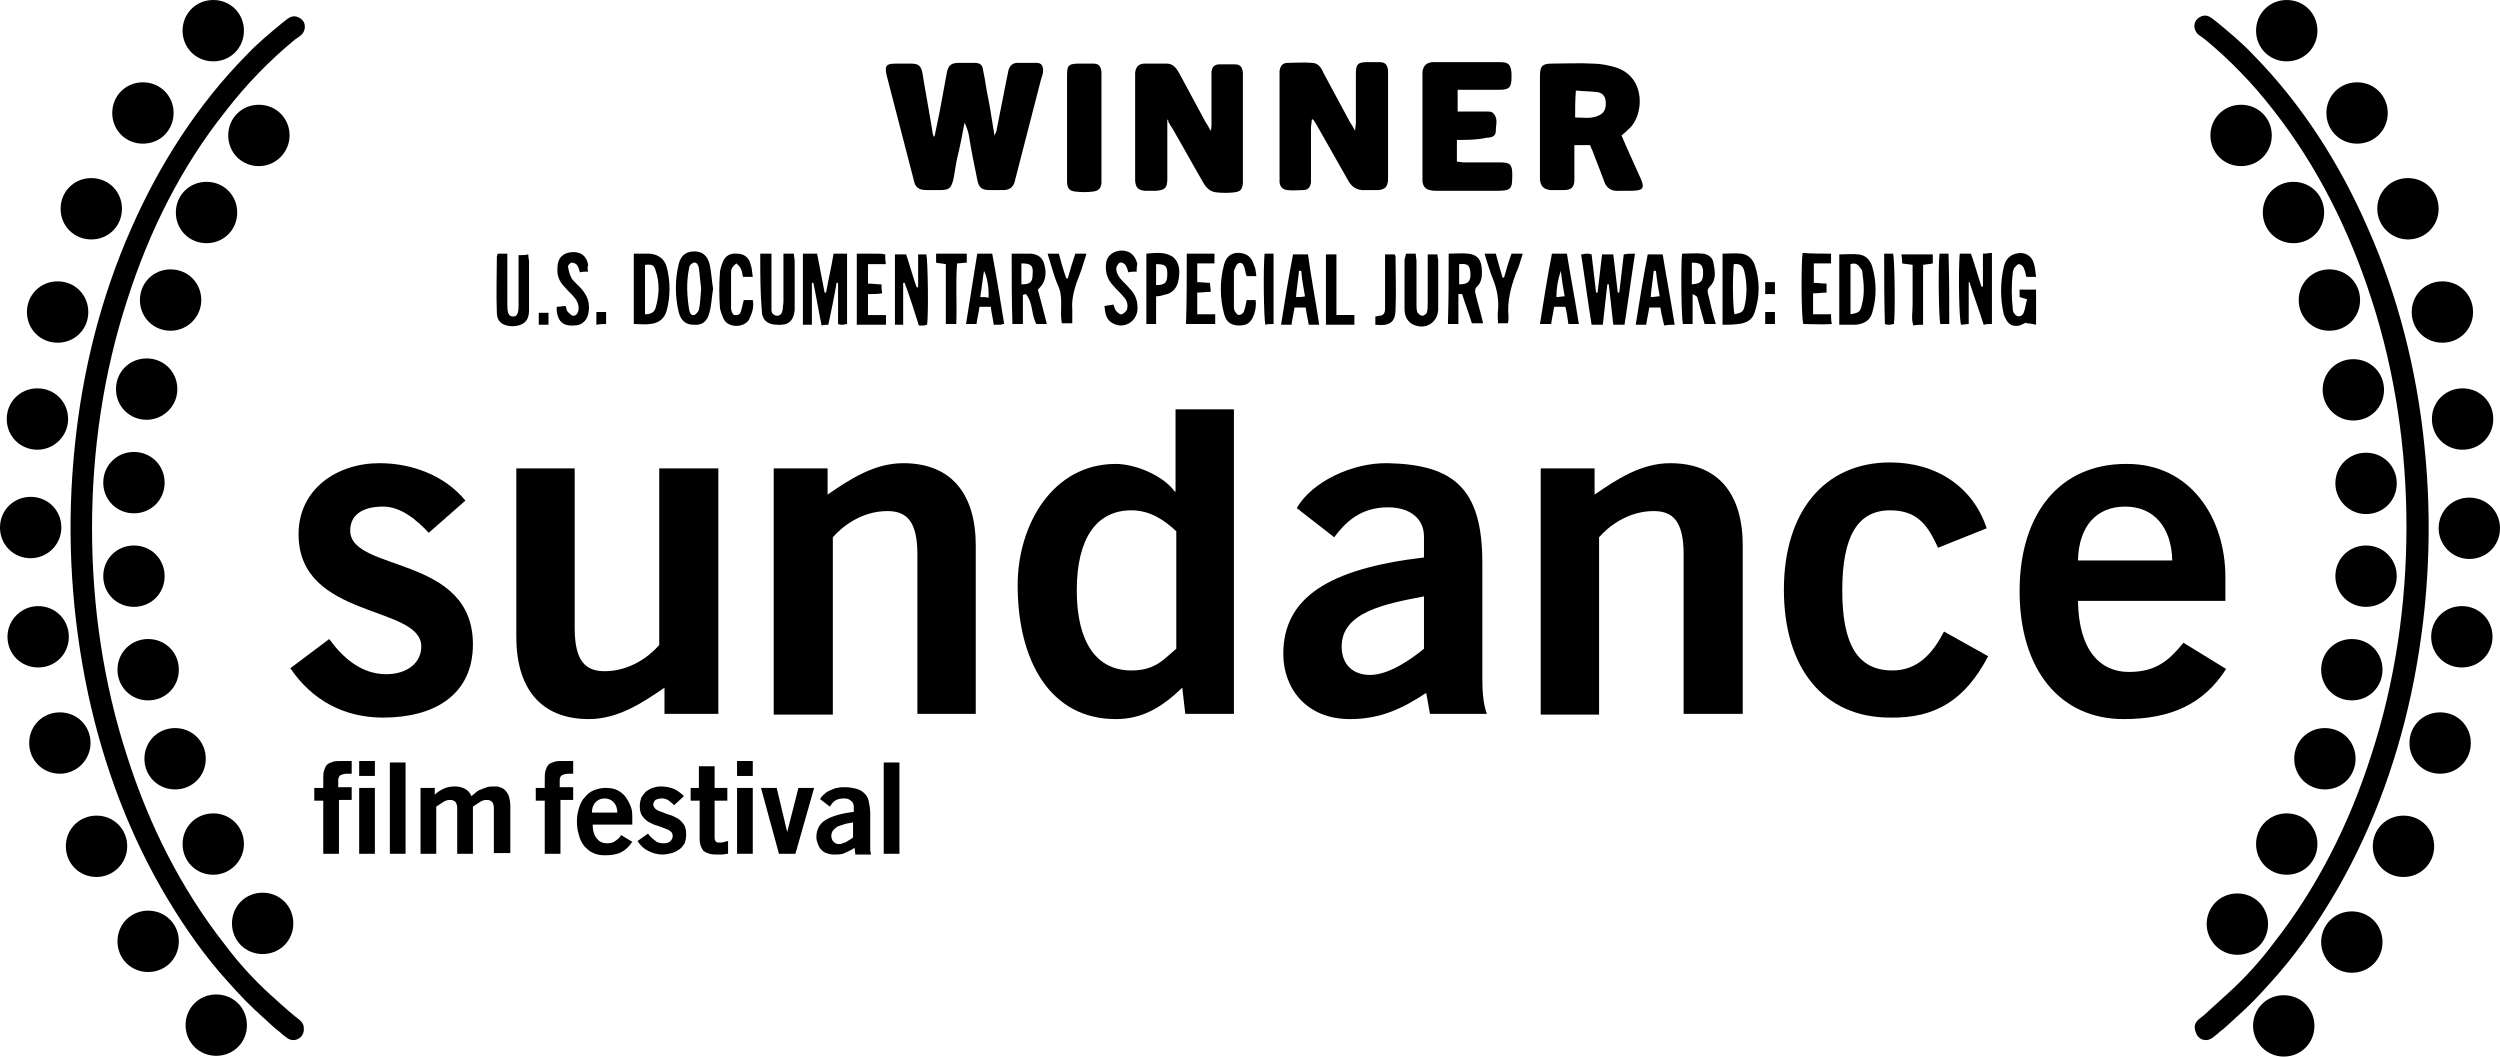 <?xml version="1.0" encoding="utf-8"?>
<!-- Generator: Adobe Illustrator 21.0.2, SVG Export Plug-In . SVG Version: 6.00 Build 0)  -->
<svg version="1.1" id="Layer_1" xmlns="http://www.w3.org/2000/svg" xmlns:xlink="http://www.w3.org/1999/xlink" x="0px" y="0px"
	 viewBox="0 0 334.1 141.2" style="enable-background:new 0 0 334.1 141.2;" xml:space="preserve">
<path d="M205.9,95.4V62.6h7.2v3.5c2.9-2,6.2-4.2,10.1-4.2c6.6,0,9.7,4.3,9.7,11v22.5H225V74.1c0-4.4-1.4-5.8-4-5.8
	c-3.4,0-6,2-7.3,3.5v23.7H205.9L205.9,95.4z"/>
<path d="M259,73.2c-1.3-2.8-2.6-5-6.4-5c-4.3,0-6.4,3.4-6.4,10.7c0,7.3,2.1,10.7,6.7,10.7c3.4,0,5.4-2.3,6.9-5.2l5.9,3.3
	c-3.1,5.9-7.1,8.3-13.1,8.2c-8.9,0-14.2-6.6-14.2-17.1c0-10.4,5.4-17,14.2-17c6.2,0,11.1,3.3,12.9,8.8L259,73.2L259,73.2z"/>
<path d="M277.7,80.3c0.1,6.8,3.1,9.5,6.8,9.5c3.7,0,5.4-1.6,7.3-3.9l5.7,3.5c-3,4.7-7.4,6.7-13.7,6.7c-8.5,0-13.9-6.6-13.9-17.1
	c0-10.4,5.4-17,14.2-17c8.6-0.1,13.3,7.2,13.3,15.1v3.2H277.7L277.7,80.3z M290.3,74.9c-0.1-4.5-2.5-7.2-6.3-7.2
	c-3.8,0-6.2,2.6-6.3,7.2H290.3L290.3,74.9z"/>
<path d="M57.3,71.2c-1.6-1.7-3.7-3.5-6.1-3.5c-3,0-4.4,1.3-4.4,3.2c0,5.6,16.4,3.2,16.4,15.2c0,6.8-5.2,9.8-12,9.8
	c-5.2,0-9.5-2.3-12.4-6.6l5.2-3.9c1.8,2.5,4.3,4.7,7.6,4.7c2.8,0,4.7-1.5,4.7-3.7c0-5.6-16.4-3.6-16.4-15c0-6.1,5.2-9.5,10.8-9.5
	c4.3,0,8.7,1.6,11.5,5L57.3,71.2L57.3,71.2z"/>
<path d="M96,62.6v32.8h-7.2v-3.5c-2.9,2-6.2,4.2-10.1,4.2c-6.6,0-9.7-4.3-9.7-11V62.6h7.8v21.3c0,4.4,1.4,5.8,4,5.8
	c3.4,0,6-2,7.3-3.5V62.6H96L96,62.6z"/>
<path d="M103.4,95.4V62.6h7.2v3.5c2.9-2,6.2-4.2,10.1-4.2c6.6,0,9.7,4.3,9.7,11v22.5h-7.8V74.1c0-4.4-1.4-5.8-4-5.8
	c-3.4,0-6,2-7.3,3.5v23.7H103.4L103.4,95.4z"/>
<path d="M191.1,95.4l-0.5-2.8c-3.2,2.1-6.1,3.5-10.2,3.5c-5.9,0-8.9-4.2-8.9-8.7c0-7.5,6-11.4,18.8-12.9v-2.8c0-2.5-2-3.9-4.8-3.9
	c-3.7,0-5.7,2-7.2,4l-5-3.9c2-3.5,7.4-6.1,12.2-6c8.8,0.2,12.6,3.4,12.6,13.3v15.5c0,1.6,0.1,3.3,0.6,4.7H191.1L191.1,95.4z
	 M190.3,79.7c-5.2,1-11,2.1-11,6.7c0,2.5,1.6,3.8,3.8,3.8c2.5,0,5.5-2.1,7.2-3.5V79.7L190.3,79.7z"/>
<path d="M165,95.4h-6.6l-0.4-3.5c-2.8,2.7-5.4,4.2-8.9,4.2c-8.7,0-13.1-7.7-13.1-17.9c0-8.1,4.7-16.2,13.1-16.2
	c2.7,0,6.4,1.6,7.9,3.7h0.1V54.7h7.8V95.4L165,95.4z M157.2,71c-1.6-1.5-3.5-2.8-6-2.8c-4.7,0-7.3,3.8-7.3,10.7
	c0,6.9,2.6,10.7,7.3,10.7c3.3,0,4.4-1.6,6-2.9V71L157.2,71z"/>
<path d="M45.3,107v7.1h-2.1V107H42v-1.7h1.2v-1.1c0-0.5,0-0.9,0.1-1.2c0.1-0.3,0.2-0.6,0.4-0.8c0.2-0.2,0.5-0.3,0.8-0.4
	c0.3-0.1,0.7-0.1,1.1-0.1H47v1.7h-0.6c-0.4,0-0.7,0.1-0.9,0.2c-0.2,0.1-0.3,0.4-0.3,0.7v0.9h1.8v1.7H45.3L45.3,107z M48,103.7v-2
	h2.1v2H48L48,103.7z M50.1,114.1H48v-8.8h2.1V114.1L50.1,114.1z"/>
<path d="M52.1,114.1v-12.2h2.1v12.2H52.1L52.1,114.1z"/>
<path d="M56.2,114.1v-8.8h1.9v0.9c0.4-0.4,0.8-0.6,1.2-0.8c0.4-0.2,0.9-0.3,1.5-0.3c0.5,0,0.9,0.1,1.3,0.3c0.4,0.2,0.7,0.5,0.9,1
	c0.2-0.2,0.4-0.3,0.6-0.5c0.2-0.2,0.4-0.3,0.7-0.4c0.2-0.1,0.5-0.2,0.8-0.3c0.3-0.1,0.6-0.1,1-0.1c0.2,0,0.5,0,0.7,0.1
	c0.3,0.1,0.5,0.2,0.7,0.4c0.2,0.2,0.4,0.5,0.5,0.8c0.1,0.3,0.2,0.8,0.2,1.3v6.3H66V108c0-0.4-0.1-0.6-0.2-0.8
	c-0.2-0.2-0.4-0.3-0.8-0.3c-0.3,0-0.6,0.1-0.9,0.3c-0.3,0.2-0.6,0.4-0.9,0.6v6.3h-2.1V108c0-0.4-0.1-0.6-0.2-0.8
	c-0.2-0.2-0.4-0.3-0.8-0.3c-0.3,0-0.6,0.1-0.9,0.3c-0.3,0.2-0.6,0.4-0.9,0.6v6.3H56.2L56.2,114.1z"/>
<path d="M74.9,107v7.1h-2.1V107h-1.2v-1.7h1.2v-1.1c0-0.5,0-0.9,0.1-1.2c0.1-0.3,0.2-0.6,0.4-0.8c0.2-0.2,0.5-0.3,0.8-0.4
	c0.3-0.1,0.7-0.1,1.1-0.1h1.4v1.7h-0.6c-0.4,0-0.7,0.1-0.9,0.2c-0.2,0.1-0.3,0.4-0.3,0.7v0.9h1.8v1.7H74.9L74.9,107z"/>
<path d="M79.2,110.1c0,0.9,0.2,1.6,0.6,2c0.3,0.4,0.8,0.6,1.3,0.6c0.5,0,0.9-0.1,1.1-0.3c0.3-0.2,0.6-0.4,0.8-0.8l1.5,0.9
	c-0.4,0.6-0.9,1.1-1.5,1.4c-0.6,0.3-1.3,0.4-2.2,0.4c-0.6,0-1.1-0.1-1.5-0.3c-0.5-0.2-0.8-0.5-1.2-0.9c-0.3-0.4-0.6-0.9-0.7-1.4
	c-0.2-0.6-0.3-1.2-0.3-1.9c0-0.7,0.1-1.3,0.3-1.9c0.2-0.6,0.4-1,0.8-1.4c0.3-0.4,0.7-0.7,1.2-0.9c0.5-0.2,1-0.3,1.6-0.3
	c0.6,0,1.1,0.1,1.5,0.3c0.4,0.2,0.8,0.5,1.1,0.9c0.3,0.4,0.5,0.8,0.7,1.3c0.2,0.5,0.2,1,0.2,1.5v0.9H79.2L79.2,110.1z M82.5,108.6
	c0-0.6-0.2-1.1-0.5-1.4c-0.3-0.3-0.7-0.5-1.2-0.5c-0.5,0-0.9,0.2-1.2,0.5c-0.3,0.3-0.5,0.8-0.5,1.4H82.5L82.5,108.6z"/>
<path d="M90.1,107.6c-0.2-0.2-0.5-0.4-0.7-0.6c-0.3-0.2-0.6-0.3-0.9-0.3c-0.4,0-0.7,0.1-0.9,0.2c-0.2,0.2-0.3,0.4-0.3,0.6
	c0,0.2,0.1,0.4,0.3,0.6c0.2,0.2,0.5,0.3,0.8,0.4c0.3,0.1,0.7,0.3,1.1,0.4c0.4,0.1,0.7,0.3,1.1,0.5c0.3,0.2,0.6,0.5,0.8,0.8
	c0.2,0.3,0.3,0.8,0.3,1.3c0,0.5-0.1,0.9-0.2,1.2c-0.2,0.3-0.4,0.6-0.7,0.8c-0.3,0.2-0.6,0.4-1,0.5c-0.4,0.1-0.8,0.2-1.3,0.2
	c-0.7,0-1.3-0.2-1.9-0.5c-0.6-0.3-1-0.7-1.4-1.3l1.4-1c0.2,0.3,0.5,0.6,0.9,0.9c0.3,0.3,0.7,0.4,1.2,0.4c0.4,0,0.7-0.1,0.9-0.3
	c0.2-0.2,0.3-0.4,0.3-0.7c0-0.2-0.1-0.5-0.3-0.6c-0.2-0.2-0.5-0.3-0.8-0.4c-0.3-0.1-0.7-0.3-1.1-0.4c-0.4-0.1-0.7-0.3-1.1-0.5
	c-0.3-0.2-0.6-0.5-0.8-0.8c-0.2-0.3-0.3-0.7-0.3-1.3c0-0.4,0.1-0.8,0.2-1.1c0.2-0.3,0.4-0.6,0.6-0.8c0.3-0.2,0.6-0.4,0.9-0.5
	c0.3-0.1,0.7-0.2,1.1-0.2c0.6,0,1.1,0.1,1.7,0.3c0.5,0.2,1,0.6,1.4,1L90.1,107.6L90.1,107.6z"/>
<path d="M93.4,105.3v-2.9h2.1v2.9h1.7v1.7h-1.7v5c0,0.2,0.1,0.4,0.2,0.5c0.1,0.1,0.3,0.1,0.6,0.1c0.2,0,0.3,0,0.5-0.1
	c0.2,0,0.3-0.1,0.5-0.1v1.7c-0.3,0-0.6,0.1-0.8,0.1c-0.3,0-0.5,0-0.8,0c-0.8,0-1.3-0.2-1.7-0.5c-0.3-0.4-0.5-0.9-0.5-1.5V107h-1.2
	v-1.7H93.4L93.4,105.3z"/>
<path d="M98.5,103.7v-2h2.1v2H98.5L98.5,103.7z M100.6,114.1h-2.1v-8.8h2.1V114.1L100.6,114.1z"/>
<path d="M101.7,105.3h2.1l1.4,5.9h0l1.5-5.9h2.1l-2.5,8.8h-2.2L101.7,105.3L101.7,105.3z"/>
<path d="M114.3,114.1l-0.1-0.8c-0.4,0.3-0.9,0.5-1.3,0.7c-0.4,0.2-0.9,0.2-1.5,0.2c-0.4,0-0.7-0.1-1-0.2c-0.3-0.1-0.5-0.3-0.7-0.5
	c-0.2-0.2-0.3-0.5-0.4-0.7c-0.1-0.3-0.2-0.6-0.2-0.9c0-1,0.4-1.8,1.2-2.3c0.8-0.5,2.1-0.9,3.8-1.1v-0.7c0-0.3-0.1-0.6-0.4-0.8
	c-0.2-0.2-0.5-0.3-0.9-0.3c-0.5,0-0.9,0.1-1.2,0.3c-0.3,0.2-0.5,0.5-0.7,0.8l-1.3-1c0.1-0.2,0.3-0.5,0.6-0.7
	c0.2-0.2,0.5-0.4,0.8-0.5c0.3-0.1,0.6-0.3,0.9-0.3c0.3-0.1,0.7-0.1,1-0.1c0.6,0,1.1,0.1,1.5,0.2c0.4,0.1,0.8,0.3,1.1,0.6
	c0.3,0.3,0.5,0.6,0.6,1.1c0.1,0.5,0.2,1,0.2,1.7v4.1c0,0.2,0,0.4,0,0.7c0,0.2,0.1,0.4,0.1,0.6H114.3L114.3,114.1z M114,109.9
	c-0.3,0.1-0.7,0.1-1,0.2c-0.3,0.1-0.7,0.2-0.9,0.3c-0.3,0.1-0.5,0.3-0.7,0.5c-0.2,0.2-0.3,0.5-0.3,0.8c0,0.3,0.1,0.6,0.3,0.8
	c0.2,0.2,0.4,0.3,0.7,0.3c0.2,0,0.3,0,0.5-0.1c0.2-0.1,0.4-0.1,0.5-0.2c0.2-0.1,0.3-0.2,0.5-0.3c0.2-0.1,0.3-0.2,0.4-0.3V109.9
	L114,109.9z"/>
<path d="M118.1,114.1v-12.2h2.1v12.2H118.1L118.1,114.1z"/>
<path d="M295.4,18.1c0-2.3,1.8-4.1,4.1-4.1c2.3,0,4.1,1.8,4.1,4.1c0,2.3-1.8,4.1-4.1,4.1C297.2,22.2,295.4,20.4,295.4,18.1
	L295.4,18.1z"/>
<path d="M301.5,4.1c0-2.3,1.8-4.1,4.1-4.1c2.3,0,4.1,1.8,4.1,4.1c0,2.3-1.8,4.1-4.1,4.1C303.3,8.2,301.5,6.4,301.5,4.1L301.5,4.1z"
	/>
<path d="M310.9,15.1c0-2.3,1.8-4.1,4.1-4.1c2.3,0,4.1,1.8,4.1,4.1c0,2.3-1.8,4.1-4.1,4.1C312.7,19.2,310.9,17.4,310.9,15.1
	L310.9,15.1z"/>
<path d="M302.4,28.4c0-2.3,1.8-4.1,4.1-4.1c2.3,0,4.1,1.8,4.1,4.1c0,2.3-1.8,4.1-4.1,4.1C304.2,32.5,302.4,30.7,302.4,28.4
	L302.4,28.4z"/>
<path d="M317.7,27.9c0-2.3,1.8-4.1,4.1-4.1c2.3,0,4.1,1.8,4.1,4.1c0,2.3-1.8,4.1-4.1,4.1C319.6,32,317.7,30.2,317.7,27.9L317.7,27.9
	z"/>
<path d="M307.2,40.1c0-2.3,1.8-4.1,4.1-4.1c2.3,0,4.1,1.8,4.1,4.1c0,2.3-1.8,4.1-4.1,4.1C309,44.2,307.2,42.4,307.2,40.1L307.2,40.1
	z"/>
<path d="M322.3,41.7c0-2.3,1.8-4.1,4.1-4.1c2.3,0,4.1,1.8,4.1,4.1c0,2.3-1.8,4.1-4.1,4.1C324.1,45.8,322.3,44,322.3,41.7L322.3,41.7
	z"/>
<path d="M310.4,52.1c0-2.3,1.8-4.1,4.1-4.1c2.3,0,4.1,1.8,4.1,4.1c0,2.3-1.8,4.1-4.1,4.1C312.2,56.2,310.4,54.3,310.4,52.1
	L310.4,52.1z"/>
<path d="M325,56c0-2.3,1.8-4.1,4.1-4.1c2.3,0,4.1,1.8,4.1,4.1s-1.8,4.1-4.1,4.1C326.8,60.1,325,58.3,325,56L325,56z"/>
<path d="M312.1,64.6c0-2.3,1.8-4.1,4.1-4.1c2.3,0,4.1,1.8,4.1,4.1c0,2.3-1.8,4.1-4.1,4.1C313.9,68.7,312.1,66.8,312.1,64.6
	L312.1,64.6z"/>
<path d="M325.9,70.6c0-2.3,1.8-4.1,4.1-4.1c2.3,0,4.1,1.8,4.1,4.1c0,2.3-1.8,4.1-4.1,4.1C327.7,74.7,325.9,72.8,325.9,70.6
	L325.9,70.6z"/>
<path d="M312.1,77c0-2.3,1.8-4.1,4.1-4.1c2.3,0,4.1,1.8,4.1,4.1c0,2.3-1.8,4.1-4.1,4.1C313.9,81.1,312.1,79.3,312.1,77L312.1,77z"/>
<path d="M324.9,85.1c0-2.3,1.8-4.1,4.1-4.1c2.3,0,4.1,1.8,4.1,4.1c0,2.3-1.8,4.1-4.1,4.1C326.7,89.2,324.9,87.4,324.9,85.1
	L324.9,85.1z"/>
<path d="M310.2,89.5c0-2.3,1.8-4.1,4.1-4.1c2.3,0,4.1,1.8,4.1,4.1c0,2.3-1.8,4.1-4.1,4.1C312,93.6,310.2,91.8,310.2,89.5L310.2,89.5
	z"/>
<path d="M322,99.3c0-2.3,1.8-4.1,4.1-4.1c2.3,0,4.1,1.8,4.1,4.1c0,2.3-1.8,4.1-4.1,4.1C323.8,103.4,322,101.6,322,99.3L322,99.3z"/>
<path d="M306.6,101.4c0-2.3,1.8-4.1,4.1-4.1c2.3,0,4.1,1.8,4.1,4.1c0,2.3-1.8,4.1-4.1,4.1C308.4,105.5,306.6,103.7,306.6,101.4
	L306.6,101.4z"/>
<path d="M317.1,113.1c0-2.3,1.8-4.1,4.1-4.1c2.3,0,4.1,1.8,4.1,4.1c0,2.3-1.8,4.1-4.1,4.1C318.9,117.2,317.1,115.4,317.1,113.1
	L317.1,113.1z"/>
<path d="M301.5,112.8c0-2.3,1.8-4.1,4.1-4.1c2.3,0,4.1,1.8,4.1,4.1c0,2.3-1.8,4.1-4.1,4.1C303.3,116.9,301.5,115.1,301.5,112.8
	L301.5,112.8z"/>
<path d="M310.2,125.9c0-2.3,1.8-4.1,4.1-4.1c2.3,0,4.1,1.8,4.1,4.1c0,2.3-1.8,4.1-4.1,4.1C312,130,310.2,128.1,310.2,125.9
	L310.2,125.9z"/>
<path d="M294.9,123.5c0-2.3,1.8-4.1,4.1-4.1c2.3,0,4.1,1.8,4.1,4.1c0,2.3-1.8,4.1-4.1,4.1C296.7,127.6,294.9,125.7,294.9,123.5
	L294.9,123.5z"/>
<path d="M301.1,137.1c0-2.3,1.8-4.1,4.1-4.1c2.3,0,4.1,1.8,4.1,4.1c0,2.3-1.8,4.1-4.1,4.1C302.9,141.2,301.1,139.3,301.1,137.1
	L301.1,137.1z"/>
<path d="M294.8,139c0.6,0,1-0.4,1.5-0.8c0.4-0.4,0.9-0.7,1.3-1.1c0.8-0.7,1.6-1.5,2.4-2.2c1.6-1.5,3.1-3.2,4.6-4.9
	c3-3.5,5.6-7.4,7.9-11.4c4.9-8.6,8.2-18,10.1-27.7c2-10.3,2.5-20.8,1.4-31.3c-1-10-3.5-20-7.6-29.2c-3.7-8.5-8.8-16.5-15.3-23.1
	c-1.5-1.6-3.2-3-4.9-4.4c-0.4-0.3-0.8-0.7-1.3-0.8c-0.5-0.1-1.1,0.2-1.4,0.6c-0.3,0.4-0.3,1-0.1,1.4c0.2,0.5,0.8,0.8,1.2,1.1
	c3.4,2.8,6.5,6,9.2,9.5c5.9,7.5,10.2,16.2,13.1,25.2c3.2,9.8,4.7,20.2,4.7,30.5c0,10.3-1.5,20.7-4.7,30.5
	c-2.9,9.1-7.2,17.7-13.1,25.2c-1.8,2.4-3.8,4.6-6,6.6c-1.1,1-2.2,2-3.3,3c-0.6,0.5-1.2,0.8-1.2,1.6C293.4,138.4,294,139,294.8,139"
	/>
<path d="M38.7,18.1c0-2.3-1.8-4.1-4.1-4.1c-2.3,0-4.1,1.8-4.1,4.1c0,2.3,1.8,4.1,4.1,4.1C36.9,22.2,38.7,20.3,38.7,18.1L38.7,18.1z"
	/>
<path d="M32.6,4.1c0-2.3-1.8-4.1-4.1-4.1c-2.3,0-4.1,1.8-4.1,4.1c0,2.3,1.8,4.1,4.1,4.1C30.8,8.2,32.6,6.4,32.6,4.1L32.6,4.1z"/>
<path d="M23.2,15.1c0-2.3-1.8-4.1-4.1-4.1c-2.3,0-4.1,1.8-4.1,4.1c0,2.3,1.8,4.1,4.1,4.1C21.4,19.2,23.2,17.4,23.2,15.1L23.2,15.1z"
	/>
<path d="M31.7,28.4c0-2.3-1.8-4.1-4.1-4.1c-2.3,0-4.1,1.8-4.1,4.1c0,2.3,1.8,4.1,4.1,4.1C29.9,32.5,31.7,30.7,31.7,28.4L31.7,28.4z"
	/>
<path d="M16.3,27.9c0-2.3-1.8-4.1-4.1-4.1c-2.3,0-4.1,1.8-4.1,4.1c0,2.3,1.8,4.1,4.1,4.1C14.5,32,16.3,30.2,16.3,27.9L16.3,27.9z"/>
<path d="M26.9,40.1c0-2.3-1.8-4.1-4.1-4.1c-2.3,0-4.1,1.8-4.1,4.1c0,2.3,1.8,4.1,4.1,4.1C25.1,44.2,26.9,42.3,26.9,40.1L26.9,40.1z"
	/>
<path d="M11.8,41.7c0-2.3-1.8-4.1-4.1-4.1c-2.3,0-4.1,1.8-4.1,4.1c0,2.3,1.8,4.1,4.1,4.1C10,45.8,11.8,44,11.8,41.7L11.8,41.7z"/>
<path d="M23.7,52c0-2.3-1.8-4.1-4.1-4.1c-2.3,0-4.1,1.8-4.1,4.1c0,2.3,1.8,4.1,4.1,4.1C21.8,56.1,23.7,54.3,23.7,52L23.7,52z"/>
<path d="M9.1,56c0-2.3-1.8-4.1-4.1-4.1c-2.3,0-4.1,1.8-4.1,4.1c0,2.3,1.8,4.1,4.1,4.1C7.2,60.1,9.1,58.3,9.1,56L9.1,56z"/>
<path d="M22,64.5c0-2.3-1.8-4.1-4.1-4.1c-2.3,0-4.1,1.8-4.1,4.1c0,2.3,1.8,4.1,4.1,4.1C20.2,68.6,22,66.8,22,64.5L22,64.5z"/>
<path d="M8.2,70.5c0-2.3-1.8-4.1-4.1-4.1c-2.3,0-4.1,1.8-4.1,4.1c0,2.3,1.8,4.1,4.1,4.1C6.3,74.6,8.2,72.8,8.2,70.5L8.2,70.5z"/>
<path d="M22,77c0-2.3-1.8-4.1-4.1-4.1c-2.3,0-4.1,1.8-4.1,4.1c0,2.3,1.8,4.1,4.1,4.1C20.2,81.1,22,79.3,22,77L22,77z"/>
<path d="M9.2,85.1c0-2.3-1.8-4.1-4.1-4.1C2.9,81,1,82.8,1,85.1c0,2.3,1.8,4.1,4.1,4.1C7.4,89.2,9.2,87.4,9.2,85.1L9.2,85.1z"/>
<path d="M23.9,89.5c0-2.3-1.8-4.1-4.1-4.1c-2.3,0-4.1,1.8-4.1,4.1s1.8,4.1,4.1,4.1C22.1,93.6,23.9,91.8,23.9,89.5L23.9,89.5z"/>
<path d="M12.1,99.3c0-2.3-1.8-4.1-4.1-4.1S3.9,97,3.9,99.3c0,2.3,1.8,4.1,4.1,4.1S12.1,101.5,12.1,99.3L12.1,99.3z"/>
<path d="M27.5,101.4c0-2.3-1.8-4.1-4.1-4.1c-2.3,0-4.1,1.8-4.1,4.1c0,2.3,1.8,4.1,4.1,4.1C25.7,105.5,27.5,103.7,27.5,101.4
	L27.5,101.4z"/>
<path d="M17,113.1c0-2.3-1.8-4.1-4.1-4.1s-4.1,1.8-4.1,4.1c0,2.3,1.8,4.1,4.1,4.1S17,115.3,17,113.1L17,113.1z"/>
<path d="M32.6,112.8c0-2.3-1.8-4.1-4.1-4.1c-2.3,0-4.1,1.8-4.1,4.1c0,2.3,1.8,4.1,4.1,4.1C30.8,116.9,32.6,115,32.6,112.8
	L32.6,112.8z"/>
<path d="M23.9,125.8c0-2.3-1.8-4.1-4.1-4.1c-2.3,0-4.1,1.8-4.1,4.1c0,2.3,1.8,4.1,4.1,4.1C22.1,129.9,23.9,128.1,23.9,125.8
	L23.9,125.8z"/>
<path d="M39.2,123.4c0-2.3-1.8-4.1-4.1-4.1c-2.3,0-4.1,1.8-4.1,4.1c0,2.3,1.8,4.1,4.1,4.1C37.4,127.5,39.2,125.7,39.2,123.4
	L39.2,123.4z"/>
<path d="M33,137c0-2.3-1.8-4.1-4.1-4.1c-2.3,0-4.1,1.8-4.1,4.1c0,2.3,1.8,4.1,4.1,4.1C31.2,141.1,33,139.3,33,137L33,137z"/>
<path d="M39.2,139c-0.6,0-1-0.4-1.5-0.8c-0.4-0.4-0.9-0.7-1.3-1.1c-0.8-0.7-1.6-1.5-2.4-2.2c-1.6-1.5-3.1-3.2-4.6-4.9
	c-3-3.5-5.6-7.4-7.9-11.4c-4.9-8.6-8.2-18-10.1-27.7c-2-10.3-2.5-20.8-1.4-31.3c1-10,3.5-20,7.6-29.2C21.3,22,26.4,14,32.9,7.4
	c1.5-1.6,3.2-3,4.9-4.4c0.4-0.3,0.8-0.7,1.3-0.8c0.5-0.1,1.1,0.2,1.4,0.6c0.3,0.4,0.3,1,0.1,1.4c-0.2,0.5-0.8,0.8-1.2,1.1
	c-3.4,2.8-6.5,6-9.2,9.5C24.2,22.3,19.9,31,17,40.1c-3.2,9.8-4.7,20.2-4.7,30.5c0,10.3,1.5,20.7,4.7,30.5
	c2.9,9.1,7.2,17.7,13.1,25.2c1.8,2.4,3.8,4.6,6,6.6c1.1,1,2.2,2,3.3,2.9c0.6,0.5,1.2,0.8,1.2,1.6C40.7,138.3,40,139,39.2,139"/>
<g>
	<path d="M124.9,18.2c0.2-1.1,0.5-2.3,0.7-3.4c0.3-1.6,0.6-3.3,0.9-4.9c0.2-1.2,0.6-1.5,1.7-1.5c0.6,0,1.3,0,1.9,0
		c0.9,0,1.2,0.2,1.3,1.1c0.3,1.3,0.4,2.5,0.7,3.8c0.3,1.5,0.5,3.1,0.8,4.8c0.2-0.4,0.3-0.6,0.3-0.8c0.5-2.4,0.9-4.7,1.4-7.1
		c0.1-0.3,0.1-0.6,0.2-0.9c0.2-0.6,0.6-0.9,1.2-0.9c0.8,0,1.7,0,2.5,0c0.7,0,0.9,0.4,0.9,1.1c0,0.4-0.2,0.8-0.3,1.2
		c-1.1,4.3-2.2,8.5-3.3,12.8c-0.1,0.3-0.1,0.5-0.2,0.8c-0.2,0.7-0.7,1.1-1.5,1.1c-0.6,0-1.2,0-1.8,0c-1.1,0-1.5-0.3-1.7-1.4
		c-0.4-1.9-0.8-3.9-1.1-5.8c-0.1-0.6-0.3-1.2-0.6-1.8c-0.3,1.6-0.6,3.2-1,4.8c-0.2,0.9-0.3,1.9-0.5,2.8c-0.3,1.2-0.6,1.4-1.8,1.4
		c-0.6,0-1.1,0-1.7,0c-1.1,0-1.6-0.3-1.8-1.4c-0.7-2.7-1.4-5.4-2.1-8.1c-0.5-1.9-1-3.9-1.5-5.8c-0.3-1.3-0.1-1.6,1.2-1.6
		c0.7,0,1.4,0,2,0c1.1,0,1.4,0.3,1.6,1.4c0.2,1.4,0.5,2.8,0.7,4.1c0.2,1.2,0.4,2.3,0.6,3.5c0,0.3,0.1,0.5,0.2,0.8
		C124.8,18.2,124.9,18.2,124.9,18.2z"/>
	<path d="M175.3,16c0,0.4-0.1,0.7-0.1,1.1c0,2.1,0,4.2,0,6.3c0,0.3,0,0.7,0,1c-0.1,0.6-0.4,1-1,1c-0.7,0-1.4,0.1-2.2,0
		c-0.6-0.1-0.9-0.4-1-1c0-0.3,0-0.5,0-0.8c0-4.4,0-8.8,0-13.3c0-0.3,0-0.5,0-0.8c0.1-0.7,0.4-1.1,1.1-1.1c1.1,0,2.1-0.1,3.2,0
		c0.9,0,1.3,0.7,1.6,1.4c1.2,2.2,2.3,4.3,3.5,6.5c0.2,0.3,0.4,0.6,0.7,1.2c0-0.5,0.1-0.8,0.1-1.1c0-2.2,0-4.3,0-6.5
		c0-1.3,0.2-1.6,1.6-1.6c0.5,0,1,0,1.5,0c0.8,0,1.1,0.3,1.2,1.1c0,0.3,0,0.5,0,0.8c0,4.4,0,8.8,0,13.2c0,0.2,0,0.5,0,0.7
		c-0.1,0.9-0.4,1.2-1.3,1.3c-0.6,0-1.1,0-1.7,0c-1.1,0.1-1.9-0.4-2.4-1.4c-1.4-2.5-2.8-4.9-4.2-7.4c-0.1-0.2-0.3-0.5-0.5-0.7
		C175.4,16,175.3,16,175.3,16z"/>
	<path d="M156,16c0,0.8,0,1.6,0,2.3c0,1.9,0,3.7,0,5.6c0,1.2-0.3,1.5-1.5,1.6c-0.5,0-1,0-1.5,0c-0.9-0.1-1.2-0.4-1.3-1.3
		c0-0.2,0-0.5,0-0.7c0-4.3,0-8.7,0-13c0-0.3,0-0.5,0-0.8c0.1-0.8,0.5-1.2,1.3-1.2c1,0,2,0,2.9,0c0.9,0,1.3,0.6,1.7,1.3
		c1.2,2.2,2.3,4.3,3.5,6.5c0.2,0.3,0.4,0.6,0.7,1.2c0.1-0.4,0.1-0.7,0.1-0.9c0-2,0-4.1,0-6.1c0-0.3,0-0.6,0-0.9c0.1-0.7,0.4-1,1.1-1
		c0.7,0,1.4,0,2,0c0.7,0,1,0.3,1.1,1.1c0,0.3,0,0.5,0,0.8c0,4.4,0,8.8,0,13.3c0,0.2,0,0.5,0,0.7c-0.1,0.8-0.3,1.1-1.1,1.2
		c-0.8,0.1-1.7,0.1-2.5,0c-0.8-0.1-1.3-0.6-1.7-1.3c-1.4-2.4-2.7-4.8-4.1-7.2c-0.2-0.3-0.4-0.6-0.6-1C156.2,16,156.1,16,156,16z"/>
	<path d="M216.7,18.1c0.8,1.9,1.6,3.6,2.4,5.4c0.8,1.7,0.6,2-1.3,2c-0.5,0-0.9,0-1.4,0c-1.1,0.1-1.8-0.4-2.1-1.5
		c-0.5-1.3-1-2.6-1.5-3.9c-0.1-0.2-0.2-0.4-0.3-0.7c-0.6,0-1.3,0-2.1,0c0,0.7,0,1.5,0,2.2c0,0.8,0,1.6,0,2.4c0,1-0.4,1.4-1.4,1.4
		c-0.6,0-1.2,0-1.8,0c-0.9-0.1-1.3-0.5-1.4-1.4c0-1.5,0-2.9,0-4.4c0-3.1,0-6.3,0-9.4c0-1.4,0.3-1.7,1.7-1.7c1.8,0,3.6-0.1,5.3,0
		c1,0,2.1,0.2,3.1,0.5c4.2,1.3,3.8,6.6,1.7,8.3C217.4,17.5,217.1,17.8,216.7,18.1z M210.5,15.7c1.1,0,2,0.2,3-0.2
		c0.8-0.3,1.1-0.8,1.1-1.7c0-0.9-0.4-1.4-1.2-1.5c-0.9-0.1-1.8-0.1-2.8-0.2C210.5,13.4,210.5,14.5,210.5,15.7z"/>
	<path d="M194.7,18.7c0,1,0,1.9,0,2.9c0.3,0,0.6,0.1,0.9,0.1c1.6,0,3.2,0,4.9,0c1.3,0,1.6,0.3,1.6,1.6c0,2-0.1,2.2-2.2,2.2
		c-2.6,0-5.2,0-7.8,0c-0.3,0-0.7,0-1-0.1c-0.6-0.1-0.9-0.5-1-1.1c0-0.3,0-0.5,0-0.8c0-4.4,0-8.8,0-13.3c0-0.2,0-0.4,0-0.6
		c0.1-0.8,0.5-1.2,1.3-1.3c0.1,0,0.2,0,0.3,0c2.9,0,5.8,0,8.7,0c1.2,0,1.5,0.3,1.6,1.5c0,0.2,0,0.3,0,0.5c0,1.4-0.3,1.7-1.7,1.7
		c-1.4,0-2.9,0-4.3,0c-0.4,0-0.7,0-1.2,0c0,1,0,1.9,0,2.9c0.8,0,1.5,0,2.2,0c0.5,0,1.1,0,1.6,0c0.3,0,0.6,0,0.8,0.1
		c0.9,0.7,0.5,1.6,0.5,2.5c0,0.6-0.4,0.9-1.2,0.9C197.4,18.7,196.1,18.7,194.7,18.7z"/>
	<path d="M142.6,17c0-2.3,0-4.6,0-6.9c0-1.4,0.2-1.6,1.7-1.6c0.6,0,1.2,0,1.8,0c0.7,0,1,0.3,1.1,1.1c0,0.3,0,0.5,0,0.8
		c0,4.4,0,8.8,0,13.3c0,0.3,0,0.5,0,0.8c-0.1,0.7-0.4,1-1.1,1.1c-0.8,0.1-1.6,0.1-2.4,0c-0.8-0.1-1.1-0.4-1.1-1.4
		C142.6,21.7,142.6,19.4,142.6,17z"/>
	<path d="M107.3,43.4c0-3.2,0-6.3,0-9.5c0.6,0,1.2,0,1.9,0c0.3,1.7,0.7,3.5,1,5.2c0.1,0,0.1,0,0.2,0c0.3-1.7,0.7-3.4,1-5.2
		c0.6,0,1.2,0,1.8,0c0,3.1,0,6.2,0,9.4c-0.2,0-0.4,0.1-0.6,0.1c-0.2,0-0.4,0-0.6-0.1c0-1.9,0-3.7,0-5.5c-0.1,0-0.2,0-0.2,0
		c-0.3,1.8-0.7,3.7-1.1,5.6c-0.3,0-0.6,0-0.9,0.1c-0.4-1.9-0.7-3.8-1.1-5.7c-0.1,0-0.1,0-0.2,0c0,1.9,0,3.7,0,5.6
		C108.1,43.4,107.8,43.4,107.3,43.4z"/>
	<path d="M218.5,33.9c-0.5,3.2-0.9,6.3-1.4,9.5c-0.5,0-1,0-1.5,0c-0.2-1.8-0.4-3.6-0.6-5.4c-0.1,0-0.1,0-0.2,0
		c-0.2,1.8-0.4,3.6-0.6,5.4c-0.5,0-0.9,0-1.5,0c-0.5-3.1-0.9-6.2-1.4-9.4c0.3,0,0.5-0.1,0.7-0.1c0.2,0,0.4,0,0.7,0.1
		c0.2,1.7,0.4,3.4,0.6,5.1c0.1,0,0.2,0,0.2,0c0.2-1.7,0.4-3.4,0.6-5.1c0.5,0,0.9,0,1.5,0c0.2,1.7,0.4,3.4,0.6,5.1c0.1,0,0.2,0,0.2,0
		c0.2-1.7,0.4-3.4,0.6-5.1C217.5,33.9,217.9,33.9,218.5,33.9z"/>
	<path d="M122.7,38.4c0-1.5,0-2.9,0-4.4c0.4,0,0.8,0,1.1,0c0.2,0.8,0.3,7.9,0.1,9.4c-0.2,0-0.3,0.1-0.5,0.1c-0.2,0-0.4,0-0.6,0
		c-0.6-1.9-1.2-3.8-1.9-5.7c-0.1,0-0.2,0-0.2,0c0,1.9,0,3.7,0,5.6c-0.4,0-0.8,0-1.1,0c0-3.2,0-6.3,0-9.4c0.5,0,0.9,0,1.5,0
		c0.5,1.5,0.9,3,1.4,4.4C122.5,38.4,122.6,38.4,122.7,38.4z"/>
	<path d="M263.1,37.7c0,0.9,0,1.9,0,2.8c0,0.9,0,1.8,0,2.8c-0.4,0-0.7,0.1-1,0.1c-0.3-0.3-0.4-7.3-0.2-9.5c0.5,0,0.9,0,1.5,0
		c0.5,1.4,0.9,2.9,1.4,4.4c0.1,0,0.1,0,0.2,0c0-1.4,0-2.9,0-4.4c0.5,0,0.8-0.1,1.2-0.1c0,3.2,0,6.3,0,9.5c-0.4,0-0.7,0-1.1,0.1
		c-0.6-1.9-1.3-3.8-1.9-5.7C263.2,37.7,263.2,37.7,263.1,37.7z"/>
	<path d="M229.3,43.3c-0.5,0-1,0-1.5,0c-0.3-1.1-0.6-2.2-0.9-3.3c-0.1-0.4-0.1-0.4-0.7-0.7c0,1.4,0,2.6,0,4c-0.5,0-0.9,0-1.3,0
		c-0.2-0.8-0.3-8-0.1-9.4c0.9,0,1.9-0.1,2.8,0c0.7,0.1,1.3,0.5,1.4,1.3c0.2,1.1,0.4,2.2-0.5,3.1c-0.4,0.4-0.3,0.7-0.2,1.1
		C228.6,40.7,228.9,42,229.3,43.3z M226.1,38c1.2-0.1,1.5-0.4,1.5-1.5c0-1.1-0.3-1.4-1.5-1.4C226.1,36.1,226.1,37,226.1,38z"/>
	<path d="M193.6,33.9c0.9,0,1.8-0.1,2.6,0c1.1,0.1,1.7,0.7,1.8,1.8c0.1,1,0.1,2-0.7,2.7c-0.2,0.2-0.2,0.6-0.1,0.9
		c0.3,1.3,0.7,2.5,1,3.9c-0.5,0-1,0-1.5,0c-0.4-1.3-0.9-2.6-1.3-3.9c0,0-0.2,0-0.5,0c0,1.3,0,2.6,0,4c-0.5,0-0.9,0-1.4,0
		C193.6,40.2,193.6,37.1,193.6,33.9z M195,38c1.2,0,1.6-0.4,1.5-1.6c-0.1-1-0.4-1.2-1.5-1.1C195,36.1,195,37,195,38z"/>
	<path d="M84.7,33.9c0.7,0,1.4,0,2.1,0c1.2,0.1,2,0.7,2.3,1.8c0.5,1.9,0.5,3.9,0,5.8c-0.3,1.1-1.1,1.7-2.2,1.8c-0.7,0.1-1.4,0-2.2,0
		C84.7,40.2,84.7,37.1,84.7,33.9z M86.2,42c0.7,0,1.2-0.2,1.4-0.8c0.5-1.7,0.6-3.4,0-5.1c-0.2-0.7-0.5-0.8-1.4-0.7
		C86.2,37.6,86.2,39.7,86.2,42z"/>
	<path d="M101.6,33.9c0.6,0,1,0,1.5,0c0,0.4,0,0.8,0,1.2c0,1.8,0,3.6,0,5.3c0,0.3,0,0.7,0,1c0,0.4,0.2,0.7,0.7,0.8
		c0.5,0,0.7-0.3,0.8-0.8c0-0.4,0.1-0.8,0.1-1.1c0-1.7,0-3.5,0-5.2c0-0.4,0-0.7,0-1.2c0.5,0,0.9,0,1.4,0c0,0.4,0.1,0.7,0.1,1
		c0,2,0,3.9,0,5.9c0,0.2,0,0.5,0,0.7c-0.2,1.4-0.8,2-2.3,1.9c-1.3,0-2.1-0.6-2.1-2C101.6,39,101.6,36.5,101.6,33.9z"/>
	<path d="M187.9,33.9c0.4,0,0.8,0,1.3,0c0,0.4,0.1,0.7,0.1,1c0,1.9,0,3.8,0,5.7c0,0.4,0,0.8,0.1,1.1c0.1,0.2,0.4,0.5,0.7,0.5
		c0.2,0,0.6-0.3,0.6-0.5c0.1-0.4,0.1-0.8,0.1-1.2c0-1.8,0-3.6,0-5.3c0-0.4,0-0.7,0-1.2c0.5,0,0.9,0,1.3,0c0,0.3,0.1,0.6,0.1,0.8
		c0,2,0,4.1,0,6.1c0,0.2,0,0.3,0,0.5c-0.1,1.8-1.8,2.8-3.5,1.9c-0.8-0.5-1-1.3-1-2.1c0-2.2,0-4.3,0-6.5
		C187.8,34.4,187.8,34.2,187.9,33.9z"/>
	<path d="M245.8,43.4c0-3.2,0-6.3,0-9.4c0.9,0,1.7-0.1,2.6,0c0.9,0.1,1.5,0.7,1.8,1.6c0.6,2.1,0.6,4.2,0,6.2
		c-0.3,1.1-1.2,1.5-2.2,1.6C247.3,43.4,246.6,43.4,245.8,43.4z M247.3,42c1.1-0.2,1.3-0.3,1.5-1.2c0.4-1.4,0.3-2.8,0.1-4.3
		c0-0.3-0.1-0.5-0.3-0.7c-0.3-0.5-0.7-0.7-1.3-0.5C247.3,37.6,247.3,39.8,247.3,42z"/>
	<path d="M230.2,43.4c0-3.2,0-6.3,0-9.5c0.8,0,1.7-0.1,2.5,0c0.9,0.1,1.5,0.7,1.8,1.5c0.7,2.1,0.7,4.2,0,6.3
		c-0.3,1.1-1.2,1.5-2.2,1.6C231.6,43.4,230.9,43.4,230.2,43.4z M231.7,35.3c-0.2,2.3-0.1,6,0.1,6.7c0.9-0.2,1.1-0.3,1.3-0.9
		c0.4-1.6,0.4-3.3,0-4.9C232.9,35.5,232.5,35.2,231.7,35.3z"/>
	<path d="M135.2,33.9c0.9,0,1.7,0,2.6,0c1,0.1,1.6,0.6,1.8,1.6c0.3,1.2,0.1,2.3-0.9,3.2c0.4,1.5,0.8,3,1.2,4.6c-0.6,0-1,0-1.4,0
		c-0.7-1.2-0.4-2.8-1.4-4c0,0-0.1,0-0.4,0.1c0,1.3,0,2.6,0,3.9c-0.5,0-0.9,0-1.4,0C135.2,40.2,135.2,37.1,135.2,33.9z M136.5,35.2
		c0,0.5,0,1,0,1.4c0,0.5,0,0.9,0,1.4c1.2,0,1.5-0.3,1.5-1.4C138.1,35.5,137.8,35.2,136.5,35.2z"/>
	<path d="M95.3,38.6c-0.2,1.1-0.2,2.2-0.5,3.2c-0.3,1.2-1,1.7-2.1,1.6c-1,0-1.7-0.5-2-1.7c-0.5-2.1-0.5-4.3,0-6.4
		c0.3-1.2,1-1.7,2.1-1.7c1,0,1.7,0.5,2,1.6C95.1,36.4,95.1,37.5,95.3,38.6z M93.7,38.6c-0.1-0.9-0.2-1.9-0.3-2.8
		c-0.1-0.4-0.3-0.8-0.7-0.7c-0.3,0.1-0.6,0.4-0.6,0.7c-0.4,1.9-0.3,3.7,0,5.6c0.1,0.4,0.2,0.8,0.7,0.7c0.2-0.1,0.5-0.4,0.6-0.7
		C93.6,40.5,93.6,39.6,93.7,38.6z"/>
	<path d="M270.9,40c-0.4-0.1-0.6-0.2-1-0.3c0-0.3,0-0.6,0-1c0.7,0,1.4,0,2.2,0c0,1.5,0,3.1,0,4.7c-0.5-0.1-0.9-0.2-1.3-0.2
		c0,0,0-0.1,0-0.1c-0.3,0.1-0.6,0.3-0.9,0.4c-0.9,0.2-1.5-0.1-1.9-1c-0.1-0.1-0.1-0.3-0.2-0.4c-0.5-2.2-0.5-4.3,0-6.5
		c0.2-0.8,0.7-1.5,1.6-1.7c1.1-0.3,2.1,0.2,2.4,1.3c0.2,0.6,0.2,1.2,0.3,1.8c-0.5,0-0.9,0-1.3,0c-0.1-0.5-0.2-0.9-0.4-1.3
		c-0.1-0.2-0.4-0.4-0.6-0.4c-0.2,0-0.4,0.3-0.6,0.5c-0.1,0.1-0.1,0.3-0.2,0.5c-0.2,1.7-0.2,3.4,0,5.1c0,0.2,0.1,0.4,0.2,0.5
		c0.3,0.5,0.9,0.5,1.2,0C270.7,41.2,270.7,40.6,270.9,40z"/>
	<path d="M66.5,33.9c0.4,0,0.8,0,1.3,0c0,0.5,0,0.9,0,1.3c0,1.6,0,3.2,0,4.9c0,0.2,0,0.4,0,0.6c0,1.2,0.2,1.6,0.8,1.6
		c0.5,0,0.7-0.4,0.7-1.5c0-1.8,0-3.7,0-5.5c0-0.4,0-0.7,0-1.2c0.5,0,0.9,0,1.3-0.1c0,0.4,0.1,0.7,0.1,0.9c0,2.1,0,4.1,0,6.2
		c0,0.2,0,0.4,0,0.6c-0.1,1.3-0.8,1.8-2.1,1.9c-1.4,0-2.2-0.6-2.2-1.8c-0.1-2.5,0-5,0-7.5C66.4,34.1,66.5,34.1,66.5,33.9z"/>
	<path d="M211,43.3c-0.5,0-0.9,0-1.4,0c-0.1-0.7-0.2-1.5-0.4-2.3c-0.5,0-0.9,0-1.5,0c-0.1,0.7-0.3,1.5-0.4,2.3c-0.5,0-0.9,0-1.5,0
		c0.5-3.2,1-6.3,1.6-9.4c0.7,0,1.3,0,2,0C209.9,37,210.5,40.1,211,43.3z M208.6,36.2c-0.4,1.1-0.6,2.3-0.6,3.5
		c0.4,0,0.7-0.1,1.1-0.1C208.9,38.5,208.7,37.3,208.6,36.2z"/>
	<path d="M221.9,41.1c-0.5,0-0.9,0-1.5,0c-0.1,0.8-0.3,1.5-0.4,2.3c-0.5,0-0.9,0-1.4,0c0.5-3.2,1-6.3,1.6-9.4c0.7,0,1.3,0,2,0
		c0.5,3.1,1.1,6.2,1.6,9.4c-0.5,0-0.9,0-1.4,0.1C222.2,42.6,222,41.9,221.9,41.1z M221.3,36.2c-0.1,0-0.2,0-0.3,0
		c-0.1,1.1-0.3,2.2-0.4,3.5c0.5,0,0.8-0.1,1.2-0.1C221.6,38.4,221.4,37.3,221.3,36.2z"/>
	<path d="M134.2,43.3c-0.3,0-0.4,0.1-0.5,0.1c-0.3,0-0.5,0-0.9,0c-0.1-0.8-0.3-1.6-0.4-2.4c-0.5,0-1,0-1.5,0
		c-0.1,0.8-0.3,1.5-0.4,2.3c-0.4,0-0.9,0-1.4,0c0.5-3.2,1-6.2,1.5-9.4c0.7,0,1.3,0,2,0C133.2,37.1,133.7,40.2,134.2,43.3z
		 M132.1,39.8c0.1-1.3-0.2-2.9-0.6-3.6c-0.2,1.2-0.3,2.3-0.5,3.5C131.5,39.7,131.8,39.7,132.1,39.8z"/>
	<path d="M176.3,43.4c-0.6,0-0.9,0-1.4,0c-0.1-0.7-0.3-1.4-0.4-2.3c-0.4,0-0.9,0-1.5,0c-0.1,0.7-0.3,1.5-0.4,2.3c-0.5,0-0.9,0-1.4,0
		c0.5-3.2,1-6.3,1.6-9.4c0.7,0,1.3,0,2,0C175.2,37,175.8,40.1,176.3,43.4z M173.9,36.2c-0.1,0-0.2,0-0.3,0c-0.1,1.1-0.3,2.2-0.4,3.5
		c0.5,0,0.8,0,1.2-0.1C174.2,38.5,174,37.4,173.9,36.2z"/>
	<path d="M167.9,36.9c-0.6,0-0.9,0-1.3,0c-0.2-0.5-0.2-1-0.4-1.4c-0.2-0.5-0.7-0.5-1,0c-0.1,0.2-0.2,0.5-0.3,0.7c0,1.6,0,3.2,0,4.9
		c0,0.2,0.1,0.5,0.2,0.6c0.1,0.2,0.3,0.4,0.5,0.4c0.2,0,0.5-0.2,0.6-0.4c0.2-0.5,0.3-1,0.4-1.6c0.4,0,0.7,0,1.2,0
		c0.1,0.6,0,1.3-0.2,1.9c-0.4,1.1-0.9,1.5-2,1.5c-1,0-1.7-0.4-2-1.5c-0.6-2.2-0.6-4.5,0-6.7c0.3-1.1,1.1-1.6,2.1-1.5
		c1,0.1,1.6,0.6,1.9,1.7C167.8,35.8,167.8,36.3,167.9,36.9z"/>
	<path d="M158.6,33.9c1.3,0,2.5,0,3.7,0c0,0.4,0,0.8,0,1.3c-0.8,0-1.5,0-2.3,0c0,0.9,0,1.6,0,2.5c0.5,0,1.1,0.1,1.7,0.1
		c0,0.4,0.1,0.7,0.1,1.2c-0.6,0-1.2,0.1-1.8,0.1c0,0.9,0,1.8,0,2.9c0.8,0,1.6,0,2.4,0c0,0.5,0,0.8,0,1.3c-1.3,0-2.6,0-3.9,0
		C158.6,40.2,158.6,37.1,158.6,33.9z"/>
	<path d="M99.4,40.1c0.4,0,0.8,0,1.2,0c0.2,0.9-0.1,1.8-0.5,2.6c-0.6,1.1-2.8,1.2-3.4-0.1c-0.2-0.5-0.5-1.1-0.5-1.7
		c-0.1-1.4-0.1-2.9,0-4.3c0-0.5,0.2-1.1,0.4-1.6c0.3-0.8,1-1.2,1.9-1.1c0.9,0,1.6,0.5,1.8,1.4c0.2,0.5,0.2,1.1,0.3,1.7
		c-0.5,0-0.9,0-1.3,0c-0.1-0.3-0.1-0.7-0.3-1.1c-0.1-0.3-0.4-0.5-0.6-0.7c-0.2,0.2-0.5,0.4-0.6,0.7c-0.1,0.1-0.1,0.4-0.1,0.6
		c0,1.5,0,3,0,4.5c0,0.1,0,0.2,0,0.3c0.1,0.4,0.2,0.9,0.7,0.8c0.5,0,0.6-0.4,0.7-0.8C99.2,40.9,99.3,40.5,99.4,40.1z"/>
	<path d="M244.7,33.9c0,0.4,0,0.8,0,1.3c-0.8,0-1.5,0-2.3,0c0,0.9,0,1.7,0,2.6c0.6,0,1.1,0.1,1.7,0.1c0,0.4,0,0.8,0,1.2
		c-0.6,0-1.1,0.1-1.8,0.1c0,0.9,0,1.8,0,2.8c0.8,0,1.6,0,2.4,0c0,0.5,0,0.8,0.1,1.3c-1.3,0.1-2.6,0-3.8,0c-0.3-0.9-0.3-8.3-0.1-9.5
		C242.2,33.9,243.4,33.9,244.7,33.9z"/>
	<path d="M154.5,39.6c0,1.2,0,2.4,0,3.7c-0.5,0-0.9,0-1.3,0c0-3.1,0-6.2,0-9.4c1-0.1,2-0.2,2.9,0.1c0.2,0.1,0.4,0.2,0.6,0.3
		c1,0.8,1,2,0.8,3.1c-0.2,1.1-0.8,1.8-1.9,2C155.3,39.5,154.9,39.6,154.5,39.6z M154.5,35.3c0,1,0,1.9,0,2.8c1.2,0,1.5-0.3,1.5-1.5
		C156,35.5,155.7,35.3,154.5,35.3z"/>
	<path d="M78.6,36.3c-0.4,0-0.8,0-1.1,0.1c-0.1-0.4-0.2-0.7-0.4-1c-0.2-0.2-0.5-0.3-0.7-0.3c-0.2,0-0.5,0.4-0.5,0.5
		c0.1,0.5,0.2,1.1,0.5,1.6c0.3,0.5,0.9,0.9,1.3,1.4c0.7,0.8,1.1,1.7,1,2.8c-0.1,1.3-0.8,2.1-2,2.1c-1.4,0.1-2.1-0.5-2.3-1.9
		c0-0.2,0-0.4,0-0.6c0.4,0,0.7-0.1,1.2-0.1c0.1,0.3,0.1,0.6,0.3,0.8c0.2,0.2,0.5,0.5,0.7,0.5c0.4,0,0.6-0.3,0.7-0.7
		c0.1-0.6-0.1-1.2-0.5-1.7c-0.4-0.5-0.9-0.9-1.3-1.4c-0.7-0.7-1.1-1.5-1-2.6c0-1.3,0.7-2,1.9-2.1c1.2-0.1,2,0.5,2.2,1.7
		C78.5,35.7,78.5,36,78.6,36.3z"/>
	<path d="M151.9,36.3c-0.4,0-0.8,0-1.1,0.1c-0.1-0.3-0.2-0.7-0.4-1c-0.2-0.2-0.5-0.4-0.7-0.3c-0.2,0-0.4,0.4-0.5,0.6
		c-0.1,0.6,0.2,1.1,0.5,1.5c0.4,0.5,0.9,0.9,1.3,1.4c0.8,0.8,1.1,1.8,1,2.9c-0.2,1.6-1.9,2.5-3.3,1.7c-0.9-0.5-1-1.3-1.1-2.3
		c0.4-0.1,0.8-0.1,1.2-0.2c0.1,0.3,0.2,0.7,0.4,0.9c0.2,0.2,0.5,0.5,0.7,0.4c0.3-0.1,0.6-0.4,0.7-0.6c0.2-0.7,0-1.3-0.5-1.8
		c-0.4-0.5-0.9-0.9-1.3-1.4c-0.8-0.8-1.1-1.8-1-2.9c0.1-1,0.7-1.6,1.8-1.8c1-0.1,1.8,0.3,2.2,1.2c0.1,0.2,0.1,0.4,0.2,0.5
		C151.9,35.7,151.9,36,151.9,36.3z"/>
	<path d="M114.5,33.9c0.9,0,1.8,0,2.7,0c0.3,0,0.7,0,1.1,0.1c0,0.4,0,0.8,0.1,1.3c-0.8,0-1.5,0-2.4,0c0,0.9,0,1.7,0,2.6
		c0.6,0,1.1,0.1,1.8,0.1c0,0.4,0,0.7,0.1,1.2c-0.7,0.1-1.2,0.1-1.9,0.1c0,0.9,0,1.8,0,2.8c0.8,0,1.6,0,2.4,0c0,0.5,0,0.9,0,1.3
		c-1.3,0-2.5,0-3.9,0C114.5,40.2,114.5,37.1,114.5,33.9z"/>
	<path d="M140,33.9c0.6,0,1,0,1.5,0c0.3,1.1,0.6,2.2,1,3.3c0.1,0,0.1,0,0.2,0c0.3-1.1,0.6-2.1,1-3.3c0.5,0,0.9,0,1.5,0
		c-0.4,1.3-0.8,2.6-1.3,3.8c-0.4,1.2-0.7,2.4-0.6,3.6c0,0.6,0,1.3,0,1.9c-0.5,0-0.9,0-1.4,0c-0.3-1.6,0.2-3.3-0.4-4.8
		C140.9,37.1,140.5,35.5,140,33.9z"/>
	<path d="M198.4,33.9c0.6,0,1,0,1.5,0c0.3,1.1,0.6,2.2,0.9,3.2c0.1,0,0.1,0,0.2,0c0.3-1.1,0.6-2.1,1-3.2c0.5,0,0.9,0,1.5,0
		c-0.3,0.9-0.5,1.8-0.9,2.6c-0.7,1.9-1.2,3.8-1,5.8c0,0.3,0,0.6-0.1,0.9c-0.4,0-0.8,0-1.3,0c0-0.6-0.1-1.2,0-1.8
		c0.1-1.3-0.1-2.6-0.6-3.9C199.2,36.5,198.8,35.3,198.4,33.9z"/>
	<path d="M127.8,43.3c-0.5,0-0.9,0-1.4,0c0-2.7,0-5.3,0-8c-0.5-0.1-0.9-0.1-1.3-0.2c0-0.4,0-0.8,0-1.2c1.4,0,2.7,0,4.1,0
		c0,0.4,0,0.8,0,1.2c-0.4,0-0.8,0.1-1.3,0.1C127.7,37.9,127.9,40.6,127.8,43.3z"/>
	<path d="M178.6,42.1c0.9,0,1.6,0,2.4,0c0,0.5,0,0.8,0,1.3c-1.3,0-2.5,0-3.8,0c0-3.1,0-6.2,0-9.4c0.4,0,0.8,0,1.4,0
		C178.6,36.6,178.6,39.3,178.6,42.1z"/>
	<path d="M258.3,34c0,0.4,0,0.8,0,1.2c-0.4,0.1-0.8,0.1-1.3,0.2c0,2.6,0,5.3,0,8c-0.5,0-0.9,0-1.3,0.1c-0.3-0.9-0.1-1.8-0.1-2.7
		c0-0.9,0-1.7,0-2.6c0-0.9,0-1.8,0-2.8c-0.5-0.1-0.9-0.1-1.4-0.2c0-0.4,0-0.7-0.1-1.2C255.5,34,256.9,34,258.3,34z"/>
	<path d="M183.8,43.4c0-0.4,0-0.7,0-1.1c0.2,0,0.3-0.1,0.5-0.1c0.6,0,0.8-0.4,0.8-0.9c0-0.3,0-0.6,0-0.9c0-1.7,0-3.5,0-5.2
		c0-0.4,0-0.7,0-1.2c0.5,0,0.9,0,1.3,0c0,0.1,0.1,0.2,0.1,0.3c0,2.3,0.1,4.7,0,7C186.5,43.1,185.7,43.6,183.8,43.4z"/>
	<path d="M169,33.9c0.4,0,0.8,0,1.2,0c0,3.1,0,6.3,0,9.4c-0.4,0-0.8,0-1.1,0.1C168.9,42.6,168.8,35.9,169,33.9z"/>
	<path d="M251.8,33.9c0.4,0,0.8,0,1.2,0c0.2,0.8,0.3,8,0.1,9.4c-0.2,0-0.4,0.1-0.6,0.1c-0.2,0-0.4,0-0.6-0.1
		C251.8,40.2,251.8,37.1,251.8,33.9z"/>
	<path d="M260.5,43.3c-0.4,0-0.8,0-1.2,0c-0.2-0.8-0.3-7.7-0.1-9.4c0.4,0,0.8,0,1.2,0C260.5,37.1,260.5,40.2,260.5,43.3z"/>
	<path d="M79.7,41.7c0.4,0,0.8,0,1.3,0c0,0.5,0,1,0,1.6c-0.4,0-0.8,0-1.3,0.1C79.7,42.9,79.7,42.4,79.7,41.7z"/>
	<path d="M73.3,43.4c-0.5,0-0.9,0-1.3,0c0-0.5,0-1,0-1.6c0.4,0,0.8,0,1.3,0C73.3,42.3,73.3,42.8,73.3,43.4z"/>
	<path d="M237.2,37.7c0,0.5,0,1,0,1.6c-0.4,0-0.8,0-1.3,0c0-0.5,0-1,0-1.6C236.3,37.7,236.7,37.7,237.2,37.7z"/>
	<path d="M237.2,41.7c0,0.6,0,1.1,0,1.6c-0.4,0-0.8,0-1.3,0c0-0.5,0-1,0-1.6C236.3,41.7,236.7,41.7,237.2,41.7z"/>
</g>
</svg>
